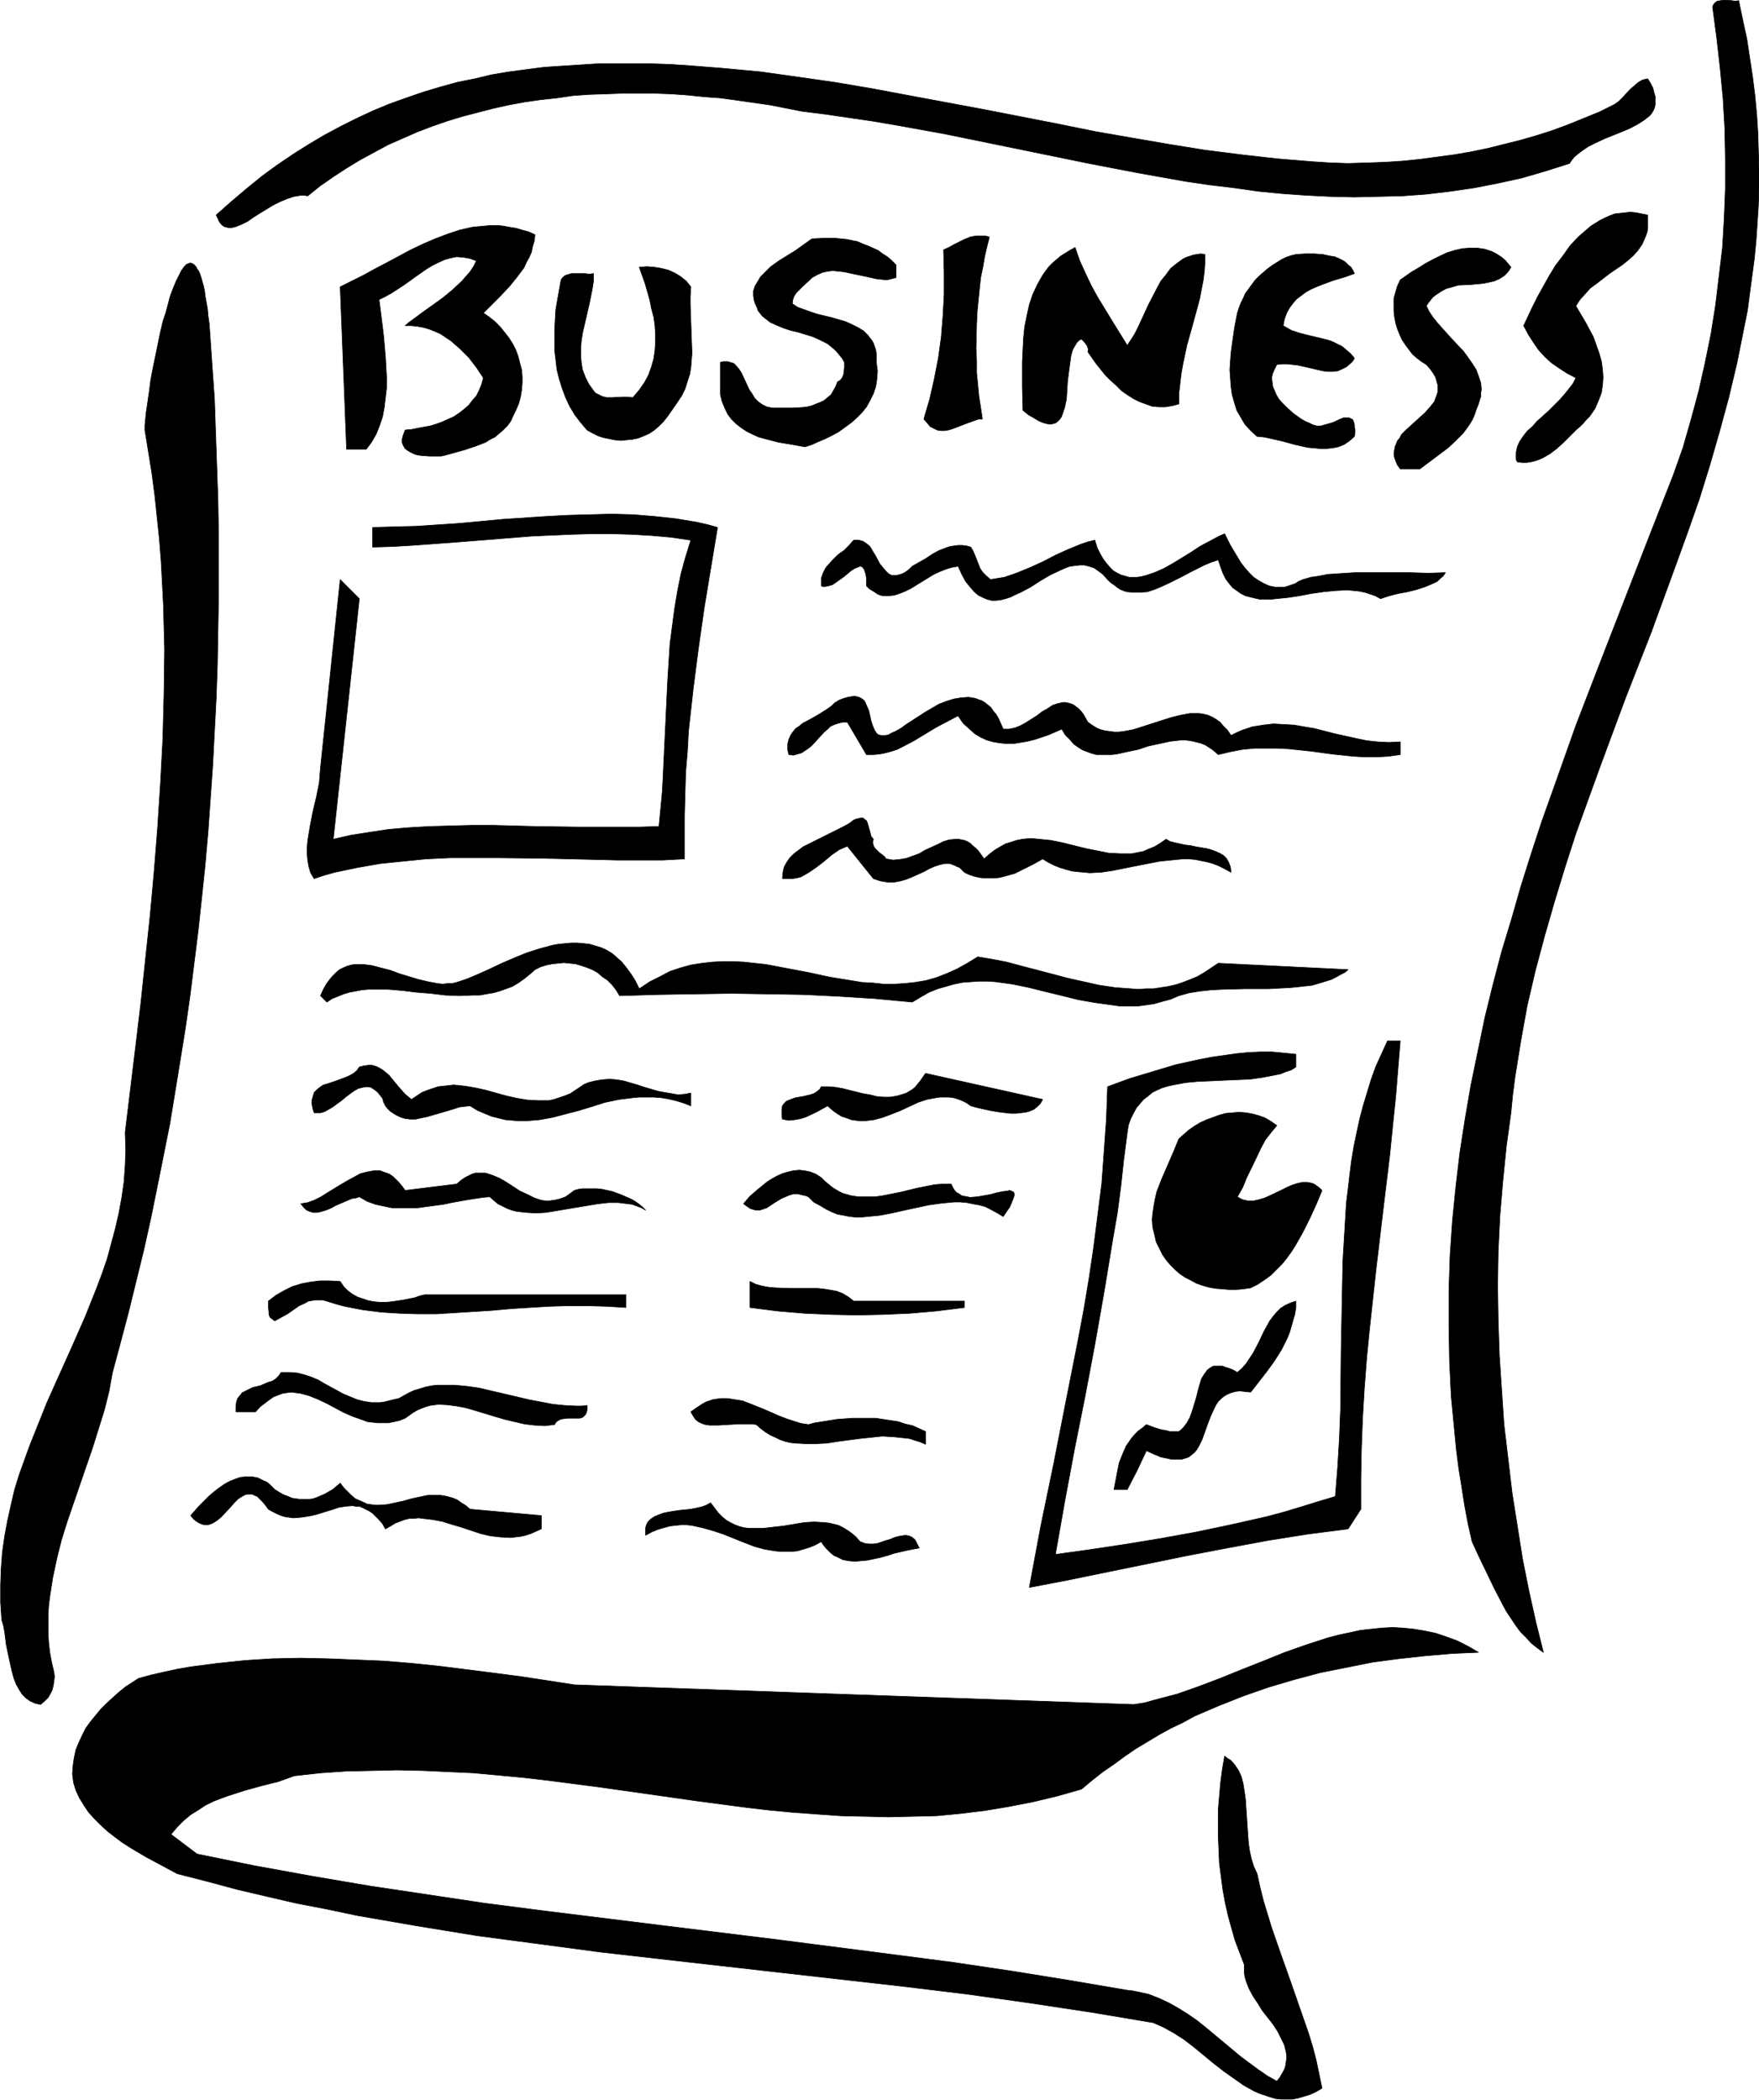 <svg xmlns="http://www.w3.org/2000/svg" fill-rule="evenodd" height="585.347" preserveAspectRatio="none" stroke-linecap="round" viewBox="0 0 3035 3623" width="490.455"><style>.pen0{stroke:#000;stroke-width:1;stroke-linejoin:round}.brush1{fill:#000}</style><path class="pen0 brush1" d="m3000 1 7 34 7 32 5 33 5 33 4 32 3 32 2 31 1 32 1 32v31l-1 31-2 31-2 30-3 31-4 30-4 30-4 30-6 30-12 60-14 59-16 59-17 59-18 58-20 57-21 58-42 115-45 115-43 116-21 58-21 58-19 59-18 59-17 59-16 60-14 60-11 61-5 31-5 31-4 31-3 31-8 58-6 60-5 59-3 61-1 60 1 61 2 60 4 60 4 59 7 59 7 59 9 57 9 57 11 55 12 54 13 52-11-8-10-8-9-10-10-10-8-11-8-12-8-12-7-13-14-27-13-27-13-27-6-13-6-13-7-31-6-32-5-32-5-31-4-31-3-31-6-62-3-62-1-61v-61l2-60 4-59 6-60 7-59 9-58 10-58 12-58 12-58 14-57 15-57 17-56 16-56 18-57 18-55 20-56 39-110 42-109 42-108 42-108 42-107 17-48 14-49 13-48 11-49 10-49 8-50 6-50 6-50 3-51 2-51v-51l-1-52-3-52-5-52-6-53-7-53 1-3 2-3 2-2 3-2 6-1 6-1 13 1 6 1 6-1zm-214 179 7-5 7-7 13-14 7-6 7-6 7-4 4-1 5-1 5 8 4 8 2 8 2 7v12l-1 6-2 5-3 5-3 4-5 4-5 4-11 7-13 7-14 6-15 6-15 6-15 7-14 7-13 9-5 4-6 5-4 5-4 6-41 13-41 12-41 9-41 8-41 6-42 5-41 3-41 1-42 1-42-1-41-2-42-3-41-4-42-6-42-5-41-6-84-15-83-16-166-34-83-17-83-15-41-7-41-6-41-6-40-5-56-11-28-4-28-4-29-4-28-2-29-3-28-2-28-1h-57l-28 1-29 1-28 2-27 4-28 3-28 4-27 5-27 6-27 7-27 7-26 8-26 9-26 10-25 11-25 11-24 13-24 13-23 14-23 15-23 16-21 17-6-1h-6l-12 2-12 4-12 5-12 6-23 14-11 7-10 7-10 5-10 4-4 1-4 1h-4l-4-1-4-1-3-2-3-3-3-4-2-5-3-6 26-23 26-22 27-22 26-19 28-19 27-17 27-16 28-15 28-14 28-13 29-12 28-10 29-10 30-9 29-8 30-6 29-7 30-5 30-4 31-4 30-2 31-2 31-2h93l31 1 31 2 63 5 64 6 64 9 63 9 65 11 64 12 129 24 128 25 64 13 63 11 64 11 62 10 63 8 62 7 61 5 31 2 30 1 32-1 30-1 31-2 30-3 30-4 30-4 29-5 29-6 28-7 28-7 28-8 28-9 27-10 27-11 27-11 26-13zm57 191v22l-1 7-2 6-2 5-5 11-7 10-8 9-9 8-10 8-22 15-22 17-11 8-9 10-9 10-7 11 16 27 7 13 7 13 5 14 5 14 4 14 2 14 1 14-1 14-2 13-5 13-6 14-9 13-5 5-6 7-6 6-7 6-22 22-11 10-12 9-12 7-7 3-6 2-8 2-7 1h-8l-8-1-2-4v-13l2-9 4-9 6-9 7-9 9-8 8-9 10-9 10-9 19-19 8-9 8-10 7-9 5-10-15-8-14-9-13-9-11-10-11-12-9-13-9-14-8-15 7-15 8-17 9-18 10-18 10-18 11-18 13-17 12-17 14-15 15-13 7-6 8-5 8-5 8-4 9-4 8-3 9-1 9-1 9-1 10 1 10 2 10 2zM923 405l-1 10-3 10-2 10-4 9-5 9-4 9-12 16-13 16-15 16-30 30 10 7 10 8 9 9 8 10 7 9 7 11 5 10 4 11 3 12 3 11 1 12v11l-1 12-2 12-3 11-5 12-5 10-4 9-6 8-7 7-7 6-7 6-8 4-8 5-18 7-18 6-18 5-18 5-5 1h-20l-14-1-7-1-6-2-6-3-5-3-4-3-3-5-2-5v-7l2-7 3-8 11-1 10-2 22-4 10-3 11-4 20-9 9-6 9-7 8-7 6-8 7-8 5-10 4-10 3-11-12-18-13-17-15-15-8-7-8-7-9-6-9-6-9-4-10-4-10-3-11-2-10-1h-11l7-6 7-5 16-12 17-12 18-13 17-14 16-15 7-8 7-8 6-9 5-10-11-4-11-2-12-1-10 2-11 3-11 5-10 5-10 6-20 14-11 8-10 7-20 13-11 6-10 5 2 15 2 16 2 16 2 17 3 35 1 18 1 17v18l-2 17-2 17-3 16-5 15-6 15-8 14-9 12h-34l-11-280 20-10 20-10 20-11 21-11 41-22 21-10 21-9 21-8 21-7 22-5 21-2 11-1h11l10 1 11 2 12 2 10 3 11 3 11 5zm623 52v22l-8 2-8 2-9-1-9-1-18-4-19-4-19-4-9-1-10-1-9 1-9 2-9 4-9 5-5 5-11 10-11 11-4 6-2 6-1 7 9 6 11 4 11 4 12 4 25 6 24 7 11 5 10 5 10 6 7 7 7 9 3 5 2 6 2 6 1 6v15l2 15-1 14-2 13-4 12-6 12-6 11-8 10-9 9-9 8-11 8-11 8-11 6-12 6-12 5-11 5-12 4-22-4-24-4-23-6-11-3-11-5-10-5-9-6-9-7-8-8-6-8-5-10-5-12-3-12v-56l5-1h8l3 1 7 2 5 5 4 5 4 6 7 15 7 15 5 7 4 7 6 6 7 5 8 4 5 1 5 1h35l17-1 8-1 8-2 7-3 8-3 6-3 6-5 6-5 4-7 4-7 3-8 5-3 3-4 2-4 1-4 1-10v-9l-4-7-5-6-4-5-5-5-11-9-12-6-13-6-13-4-13-4-13-3-12-4-12-5-11-5-9-7-5-4-3-4-4-5-2-6-3-6-2-7-1-7v-8l3-9 5-8 4-7 6-6 6-6 6-6 14-10 29-18 14-10 14-10 20-1h20l20 2 19 4 9 4 8 3 9 4 9 4 8 6 8 5 8 7 7 7zm161-48-4 16-4 17-3 18-4 19-2 19-2 20-2 20-1 21-1 42 1 21v21l2 20 2 21 3 19 3 20h-6l-6 2-14 5-13 5-13 5-7 2-6 1h-7l-6-1-6-3-6-3-5-6-6-7 10-34 8-35 7-36 5-36 3-37 2-37v-38l-1-39 9-4 9-5 18-9 10-4 10-2h16l7 2zm238 187 6-9 7-11 6-12 6-13 12-26 14-27 7-13 9-11 8-11 10-8 11-8 6-3 6-2 6-2 6-1 7-1 7 1v14l-1 15-2 16-3 15-3 16-4 15-9 33-9 32-7 33-3 17-2 17-2 17v18l-11 3-12 2h-11l-12-1-11-4-11-4-10-5-11-7-10-7-9-9-10-9-9-9-8-10-8-10-7-10-7-10 1-4-1-3-1-3-2-3-4-5-2-2-2-2-4 2-4 4-3 5-3 5-2 5-2 7-2 14-2 15-2 16-1 16-1 15-3 14-2 6-2 6-2 5-3 4-3 3-4 3-4 1-5 1-6-1-7-2-7-3-8-5-9-5-10-8-1-41v-42l1-21 1-20 2-20 4-20 4-18 6-18 8-17 9-16 5-7 6-8 6-6 7-6 7-6 8-5 8-5 9-5 8 23 10 22 10 21 11 20 25 41 13 21 13 21zm662-135-3 5-3 4-3 3-3 3-8 5-9 4-9 2-10 2-21 2-22 1-10 3-11 3-9 5-9 6-5 4-8 10-3 5 5 10 6 9 8 10 8 9 9 10 9 10 19 20 8 11 7 10 7 11 4 11 4 12 1 11-1 6v6l-2 6-2 7-4 10-3 9-4 9-5 8-5 7-6 8-13 13-13 12-16 12-16 12-16 12h-34l-5-7-3-7-2-6-1-6 1-6 1-6 2-5 2-5 4-5 3-6 9-9 21-19 10-9 9-10 8-10 2-6 2-5 2-6v-11l-2-7-2-7-4-7-5-7-7-8-8-5-8-6-8-7-6-8-6-8-6-9-4-9-4-10-3-10-2-11-1-10v-21l3-11 3-10 5-11 10-7 10-7 12-7 11-7 13-7 12-6 13-6 13-4 13-3 13-1h13l13 2 6 2 6 2 6 3 5 3 6 4 6 5 5 6 5 6zm-270 11-17 6-20 6-19 7-10 4-9 4-9 5-8 6-8 6-6 7-6 8-5 9-4 11-2 11 7 4 7 4 15 5 16 4 17 4 16 4 8 3 8 4 8 4 7 6 7 6 7 8-3 5-4 4-7 6-8 4-7 3-9 1h-8l-8-1-9-2-17-4-18-4-9-1-9-1h-9l-9 1-4 8-3 7-2 8 1 7 1 8 3 7 3 7 4 7 6 7 6 6 13 12 14 10 7 4 7 3 6 3 7 2h7l7-2 14-4 13-6 5-2h10l4 2 2 1 2 5 1 4v4l1 4v5l-1 7-9 8-9 6-10 4-10 2-11 1h-10l-11-1-11-1-22-5-22-6-22-5-10-2-11-1-11-10-10-11-7-12-7-12-4-13-4-14-2-14-1-15-1-14 1-15 1-14 2-15 4-28 5-26 3-9 3-8 4-8 4-9 6-8 5-7 6-8 7-7 14-12 8-6 8-5 8-5 8-4 9-3 8-2 16-1h15l15 1 14 3 7 1 7 3 6 3 5 3 5 5 5 4 3 5 3 6zM362 573l4 58 4 57 2 58 2 57 2 58 1 57v116l-1 57-1 58-2 57-3 57-3 58-4 57-4 57-5 57-6 57-6 56-7 56-7 56-8 56-9 56-9 55-9 55-11 55-11 55-11 54-12 54-13 53-13 53-14 53-14 52-6 33-8 32-10 32-10 32-22 64-22 64-10 32-8 32-7 33-5 32-2 16-1 16v33l1 16 2 17 3 16 4 17 1 8-1 8-1 7-2 8-3 6-4 7-6 6-7 6-5-1-4-1-9-4-7-5-7-7-5-8-5-9-4-10-3-11-5-22-5-24-3-23-2-11-3-10-2-30v-30l1-28 2-28 4-28 5-27 6-27 6-26 8-26 9-25 9-25 10-25 20-50 22-49 22-49 22-50 20-50 9-24 9-26 7-26 7-26 6-26 5-27 4-28 2-28 1-28-1-29 9-74 9-74 9-75 8-76 8-75 7-77 6-76 5-77 4-76 2-77 1-76-2-77-2-38-2-38-3-38-4-38-4-38-5-38-6-37-6-37v-8l1-10 1-11 2-13 2-14 2-14 2-16 3-16 7-34 7-34 4-17 5-15 4-15 4-15 5-13 5-12 5-10 4-8 5-7 4-4 3-1 2-1h3l2 1 2 1 2 2 2 2 2 4 3 4 2 5 2 6 2 7 2 7 2 9 1 9 2 11 2 11 1 12 2 14 1 14zm830-78-1 16v15l1 29 1 28 1 26-1 12-1 13-2 12-4 12-4 13-6 12-8 12-9 13-7 10-7 9-8 8-8 7-9 6-9 4-10 4-10 2-10 1-10 1-10-1-10-2-10-2-9-3-10-5-9-5-11-13-10-13-9-15-7-15-6-16-5-16-4-16-2-17-2-17v-35l1-18 1-17 3-17 3-17 3-17 2-3 3-3 3-2 3-1 7-2h23l8 1 7-1v13l-2 13-5 25-6 26-6 26-2 13-1 13v13l1 12 2 12 5 13 6 12 8 11 3 4 4 2 4 2 4 2 8 2h9l18-1h9l9 1 11-13 9-13 7-13 5-14 4-14 2-14 1-14v-15l-1-15-2-14-4-15-3-15-8-28-10-28 13-1 13 1 12 2 12 3 11 5 10 6 10 8 8 10zm46 415-23 139-10 70-9 70-8 72-2 36-3 36-1 37-1 37v75l-38 2h-78l-40-1-41-1-42-1-83-1h-82l-42 2-40 4-39 4-40 7-19 4-19 4-18 5-18 6-6-10-3-10-2-11-1-11v-12l1-12 2-12 2-12 5-26 6-25 5-25 1-13 1-12 34-325 33 33-45 415 31-7 32-5 33-5 35-3 35-2 36-1 37-1h37l74 2 73 1h105l34-1 3-31 3-32 3-63 3-63 3-63 2-32 2-31 4-31 4-30 5-30 6-30 8-29 9-29-34-5-34-3-34-2-35-1h-34l-35 1-68 3-138 11-69 5-34 2-34 1v-34l37-1 38-1 75-5 75-7 75-5 38-2 37-1 37-1 37 1 37 3 37 4 36 6 18 4 18 5zm1010 90 14-4 14-2 15-3 16-1 30-2h95l32 1 30-1-4 6-5 4-5 5-6 3-7 3-7 3-15 5-16 4-16 3-16 4-15 5-9-5-9-3-9-3-10-2-10-1-10-1-20 1-21 2-21 3-21 4-20 3-20 2-9 1h-19l-9-2-8-2-8-2-8-4-7-5-7-5-6-7-6-8-5-10-4-11-4-12-12 4-12 5-12 6-12 6-13 7-12 6-12 6-13 6-12 5-12 4-13 1h-11l-12-1-6-2-5-2-6-4-5-4-6-4-5-5-8-9-8-6-7-5-9-3-8-2h-8l-9 1-8 1-8 3-9 4-17 8-17 10-17 11-17 9-9 4-8 4-9 3-8 2-8 1h-8l-8-2-7-3-8-4-7-6-7-8-8-10-6-11-7-15-11 2-10 3-10 4-11 5-39 24-10 5-10 4-9 3-10 1h-9l-5-1-5-2-4-3-5-3-5-3-5-5v-13l-1-6-1-4-1-3-1-3-2-2-1-2-4-1-5 2-5 2-6 4-12 10-14 10-6 4-7 2-6 1h-3l-3-1v-13l2-6 2-5 3-6 3-4 9-10 9-9 5-4 6-4 9-9 8-9h9l3 1 4 1 6 4 6 5 4 7 5 8 8 15 5 6 5 6 5 5 6 3h7l4-1 4-1 5-2 5-3 5-4 5-5 23-13 12-8 11-6 13-5 6-2 7-1 7-1h7l8 1 7 2 4 7 3 7 6 15 3 8 5 7 6 6 7 6 12-2 12-2 12-4 11-4 22-9 22-10 21-11 22-10 22-9 12-4 12-3 4 13 5 10 5 9 6 8 6 7 6 6 7 4 6 3 7 2 7 2h14l7-1 8-2 15-5 16-7 16-9 31-19 15-10 15-8 15-8 6-3 7-3 10 20 12 20 6 10 7 9 7 8 8 8 9 6 9 5 9 4 10 2h17l6-2 6-2 6-2 6-4 7-3zm-517 258h10l10-2 10-4 9-5 19-12 9-7 9-5 9-6 9-3 9-2h4l5 1 4 1 5 2 4 3 4 3 5 5 4 5 4 7 4 7 7 5 8 5 7 3 8 2 8 1 7 1h9l8-1 16-3 16-5 34-11 16-5 16-4 16-3h16l7 1 8 2 7 3 7 4 7 5 6 7 7 7 6 9 10-5 9-4 9-3 9-3 19-3 17-2 18 1 18 1 17 3 18 3 35 9 36 8 19 4 19 2 19 1 20-1v22l-21 3-20 1h-20l-19-1-38-4-37-5-38-4-19-1h-39l-21 2-21 4-21 5-8-7-7-5-8-5-8-3-8-2-9-2-8-1h-9l-18 2-18 4-19 4-18 6-19 4-18 4-9 1h-26l-8-2-8-3-8-3-8-5-7-5-7-8-8-8-6-10-23 10-24 8-12 3-12 2-12 2h-12l-11-1-12-2-11-3-11-5-10-6-10-9-10-9-9-13-19 10-19 10-38 23-19 10-10 5-9 3-11 3-10 2-11 1h-12l-33-56h-8l-8 2-6 2-7 3-5 5-6 5-10 11-11 12-6 5-6 4-6 4-7 2-7 2-8-1-2-9v-9l2-8 3-7 4-6 5-6 6-4 6-5 15-8 14-8 14-9 7-5 5-5 8-5 8-3 7-2 6-1 5-1 4 1 4 1 4 2 3 2 3 3 3 7 4 9 2 9 2 9 3 9 3 7 2 3 2 3 3 2 4 1h8l5-1 5-3 7-3 7-4 5-3 5-4 11-7 23-15 12-7 12-7 13-5 13-4 12-2 13-1 6 1 6 1 5 2 6 2 5 3 5 4 6 5 4 6 5 6 4 7 4 9 4 9zm-224 190-1 4v2l1 5 2 4 4 4 4 4 4 3 5 4 3 4 6 1 6 1 11-1 12-2 11-4 11-4 10-6 22-10 10-5 10-3 11-1h5l5 1 5 1 5 2 5 3 4 4 5 4 5 5 5 7 5 7 9-8 9-7 10-6 9-5 10-3 9-3 10-2 10-1h9l10 1 20 2 20 4 20 5 20 5 20 4 20 4 20 1h20l10-2 10-2 9-4 10-4 10-6 10-7 7 4 8 2 18 4 9 1 9 2 18 3 8 2 8 3 7 3 7 4 5 5 4 7 3 8 1 9-11-6-10-5-10-4-11-3-10-2-10-2-11-1h-10l-20 2-20 2-41 8-40 8-20 3-20 1-10-1-11-1-9-1-11-3-10-3-10-4-10-5-10-6-16 9-16 8-16 8-18 5-8 2-9 1h-18l-8-1-9-2-9-3-8-4-4-4-4-4-5-2-4-2-8-3h-9l-9 2-9 3-9 4-9 5-20 9-10 4-10 3-11 2h-12l-6-1-6-1-6-2-6-2-45-56-7 3-7 3-13 9-13 11-13 10-13 9-7 4-7 4-8 2-7 1h-17l1-11 2-9 5-9 5-7 7-7 8-6 8-6 10-5 20-10 20-10 20-10 9-5 8-6 5-2 5-1 4-1 3 1 2 2 3 2 2 5 2 7 2 7 2 8 4 5zm-404 258 18-12 18-9 17-9 18-6 18-5 19-3 18-2 18-1h18l19 1 18 2 19 2 37 7 37 7 37 8 37 6 18 3 19 1 18 2h19l18-1 18-2 18-3 18-5 18-7 18-8 18-10 18-11 24 4 26 5 26 7 27 7 53 14 27 6 27 6 27 4 27 2 13 1 13-1h13l13-2 13-2 13-3 12-4 13-5 12-5 12-7 12-8 12-8 224 11-6 5-8 4-7 4-8 4-16 5-17 5-18 2-19 2-19 1-19 1h-40l-40 1-19 1-19 2-19 3-18 5-14 6-15 4-14 4-14 2-15 2h-29l-14-2-29-4-29-5-28-7-29-7-28-7-29-6-29-4-14-1h-15l-14 1-14 1-15 3-14 4-14 4-15 6-14 8-15 9-32-3-32-3-63-4-62-3-61-1-62-1-62 1-65 1-32 1-34 1-6-10-7-9-8-8-9-6-8-7-9-5-10-4-9-3-10-3-10-1-10-1-10 1-10 1-10 2-10 3-10 5-9 8-10 8-10 7-10 6-11 4-11 4-11 3-12 2-11 2h-12l-24 1-24-1-25-3-25-2-24-3-24-2h-35l-11 1-10 2-11 2-10 3-10 4-10 4-9 6-11-11 5-11 5-9 6-8 5-6 6-6 6-5 6-3 7-3 7-2 6-1h15l15 2 15 4 16 4 16 6 33 10 17 4 16 3 9 1 8-1h8l8-2 18-6 19-8 20-9 21-10 21-9 22-9 22-7 22-6 11-2 11-1 11-1h10l11 1 10 1 10 3 10 3 9 4 10 6 8 7 9 8 8 10 8 11 7 11 7 14zm1313 90-4 49-4 49-5 48-5 50-12 99-12 101-11 101-5 51-4 52-3 51-2 52-1 53v52l-22 34-70 9-69 11-70 13-68 13-137 28-68 14-68 13 20-107 22-106 21-107 21-106 10-53 9-54 8-54 7-55 7-55 4-55 4-56 2-56 38-14 40-12 40-12 41-9 21-4 21-3 21-3 20-2 21-1h21l21 2 20 2v22l-8 5-9 3-10 4-10 2-21 4-21 3-23 1-23 1-22 1-23 1-21 2-21 4-9 2-10 3-9 4-8 4-7 6-8 6-6 7-6 7-5 9-5 10-4 11-2 13-6 46-5 46-6 46-8 46-15 91-16 91-17 90-18 90-17 91-16 91 58-8 60-9 61-10 61-11 62-13 62-14 30-8 30-9 29-9 30-9 4-50 3-50 2-50 1-102 1-52 1-51 1-51 3-50 3-50 6-50 3-24 4-24 5-24 5-23 6-23 7-23 7-23 8-22 10-22 10-22h22zM710 1897l9-6 9-6 10-4 9-3 9-3 9-1 9-1 9-1 19 2 18 3 18 4 36 10 18 4 18 3 19 1h18l9-2 9-3 9-3 10-4 9-6 9-6 6-4 7-3 12-3 12-2 13-1 12 1 12 2 24 7 12 4 24 7 11 2 12 2 11 2 11-1 11-2v22l-13-5-13-4-13-3-12-2-13-1h-25l-11 1-24 3-24 5-22 7-23 7-23 6-23 6-22 4-12 1-12 1h-11l-12-1-12-1-12-3-12-3-12-5-12-5-13-8-9 1-9 1-19 6-38 11-10 2-9 2h-9l-9-1-9-3-8-4-9-6-4-4-4-5-3-6-2-7-4-5-3-4-3-3-4-3-3-2-3-2-7-1-7 1-8 2-7 4-7 5-8 6-7 6-7 5-8 6-7 4-7 4-7 2h-11l-2-6-2-10v-5l2-7 2-7 5-5 5-4 6-4 7-2 15-5 16-6 7-3 7-4 6-5 4-6 8-2 8-1h6l7 2 6 3 5 3 5 4 6 5 9 11 10 12 9 10 6 5 5 4zm1089 0-4 7-5 5-6 5-7 3-7 2-8 1-9 1h-9l-18-2-18-3-18-4-8-2-7-2-7-5-8-4-8-3-7-2-8-1h-15l-7 1-16 3-15 5-15 7-15 7-15 6-16 6-15 4-8 1-8 1h-8l-8-1-7-1-8-3-9-3-8-5-7-5-9-8-18 10-19 9-9 3-11 2-10 1-6-1-5-1-1-5v-12l1-6 3-4 4-4 5-2 5-2 6-2 12-2 13-3 6-2 5-3 5-4 3-5h12l12 1 12 2 12 3 12 3 12 3 12 2 12 3 12 1h11l12-2 10-3 6-2 5-3 5-3 5-4 4-5 5-6 4-6 5-7 202 45z"/><path class="pen0 brush1" d="m2203 1942-5 6-5 6-10 13-8 15-8 17-16 33-7 17-9 16 5 3 4 2 9 2h10l9-2 10-3 9-4 19-9 10-5 9-4 9-3 9-2h9l5 1 4 1 4 2 4 3 4 3 4 4-10 24-11 24-12 24-13 23-7 11-8 11-8 10-10 10-9 9-11 8-12 8-12 6-13 2-12 1h-12l-12-1-12-1-11-2-11-3-11-4-9-5-10-5-9-6-8-7-8-8-7-8-7-10-5-10-6-12-3-13-3-12-1-13 1-12 2-13 2-11 3-13 9-23 20-46 9-22 9-8 8-7 10-7 10-6 11-5 11-4 11-4 11-3 12-1 11-1 12 1 11 2 11 3 11 4 10 6 10 7zM788 2043l7-6 7-5 6-3 6-3 6-2h18l12 4 12 5 12 7 23 15 13 6 12 6 12 4 7 1h7l7-1 6-1 7-2 8-3 7-5 8-6 7-2 7-1h25l9 1 18 4 16 6 16 7 7 4 7 5 6 5 5 5-7-4-8-3-8-3-8-1-8-1-8-1h-17l-18 2-18 3-36 6-18 3-18 3-17 1-17-1-9-1-8-1-8-2-8-3-8-4-8-4-7-6-7-6-12 1-13 2-13 2-28 5-14 3-30 4-14 2h-45l-14-3-14-3-14-5-14-8-6 2-7 1-14 6-14 6-7 4-7 3-6 2-7 2-6 1h-6l-6-2-5-2-5-5-5-6 12-2 11-4 12-6 11-7 23-14 12-7 11-6 11-6 12-3 11-2h11l5 2 6 2 5 2 6 4 5 5 5 5 6 7 5 7 89-11zm853 0 3 6 3 5 4 4 4 2 4 3 5 1 5 1 5 1 12-1 12-2 11-2 11-3 10-2 8-1 4-1 3 1 2 1 2 1 1 3v2l-1 4-2 5-2 5-3 7-5 7-6 9-10-6-11-6-10-5-11-3-11-2-10-2-11-1h-11l-21 2-22 3-42 9-22 5-21 4-21 2-10 1h-11l-10-1-10-2-11-2-10-4-10-5-10-6-11-6-9-9-5-2-5-1-8-2h-8l-7 2-7 3-7 3-13 8-12 8-6 2-6 2h-7l-7-2-3-1-4-3-3-2-4-3 5-6 6-7 14-12 16-13 8-5 9-5 9-4 10-3 9-2 10-1 9 1 10 2 10 4 9 6 6 6 6 5 6 5 6 4 7 4 6 3 14 4 13 2h29l14-2 30-6 29-7 15-3 15-3 14-1h14zm-908 191h347v22l-33-2-33-1h-34l-33 1-65 4-33 3-32 2-32 2-32 2h-32l-32-1-31-2-32-4-31-6-15-4-16-5-7-2h-13l-6 1-6 1-5 3-11 5-20 14-11 6-11 6-4-3-4-3-2-5v-4l-1-10v-9l13-10 14-8 14-7 16-5 16-3 16-2h17l18 1 6 9 7 7 8 6 9 5 9 3 9 3 10 2 11 1h10l10-1 20-3 20-4 8-3 9-2zm740 11h191v11l-48 6-46 4-46 2-45 1-46-1-45-2-47-4-47-6v-45l10 5 11 3 11 2 11 1 24 1h49l11 1 12 2 11 2 10 4 10 6 9 7zm763 0v11l-2 12-3 10-3 11-3 10-4 10-10 20-12 19-13 18-14 18-14 18-10-1-9-1-8 1-7 2-7 3-5 3-5 4-5 5-4 6-3 6-6 13-5 13-5 14-5 14-6 12-3 5-4 5-5 4-5 4-6 2-7 2h-16l-9-2-10-2-12-5-13-6-16 34-17 33h-23l3-15 3-16 3-15 6-15 6-14 5-7 4-6 6-7 6-6 7-5 7-6 13 5 13 4 7 1 7 2h16l4-3 4-4 6-8 5-9 4-11 7-23 3-12 3-11 3-10 5-8 3-4 2-3 4-3 3-2 4-2h15l5 2 7 2 7 3 7 4 8-7 7-8 6-9 6-9 10-19 9-19 10-18 6-8 6-7 7-7 8-5 9-4 9-3zM688 2413l9-5 9-5 9-4 10-3 10-3 10-2 9-1h31l21 2 21 3 21 5 43 10 21 5 21 4 21 4 20 2 20 1h10l9-1v7l-1 5-2 4-3 3-3 2-4 1h-20l-9 1-4 1-4 2-4 3-2 4-17 2-18-1-17-2-17-4-17-4-17-5-33-10-17-5-16-3-15-2-16-1-8 1-7 1-7 2-8 3-7 3-7 4-7 5-7 5-10 4-9 2-10 2h-18l-9-1-9-1-8-3-17-6-16-7-15-8-15-8-15-7-15-6-15-4-8-1-7-1-8 1-7 1-8 3-8 3-7 5-8 6-8 6-8 9h-34v-9l1-8 2-6 4-5 4-5 6-3 6-3 6-3 13-3 14-6 7-2 6-4 5-5 4-6h15l13 1 12 3 12 4 12 5 10 6 11 6 11 6 11 6 12 5 12 5 12 3 13 2h15l7-1 8-2 8-2 9-2zm909 79-9-4-10-3-9-3-9-1-19-2-19-1-19 2-19 2-38 5-19 3-19 1h-18l-18-1-9-1-8-2-9-3-8-4-9-4-8-5-8-6-8-7-7-1h-24l-17 1-17 1h-16l-7-1-6-2-6-3-5-4-4-6-4-7 7-5 6-4 6-4 7-4 6-2 6-2 13-2h13l12 2 13 2 13 5 25 10 25 11 13 5 12 4 13 4 13 2 11-3 13-2 25-4 27-2h40l13 2 13 2 13 2 12 4 13 3 11 5 11 5v22zm-1010 67 6 8 7 7 6 6 7 6 7 3 7 3 6 3 7 1 7 1h7l14-1 14-3 14-3 14-4 14-3 14-3h22l7 1 8 2 7 2 7 3 7 5 8 5 7 6 123 11v23l-9 4-9 4-9 3-9 2-9 1-8 1-18-1-17-2-17-4-33-11-17-5-16-5-16-3-17-2-8-1-8 1h-8l-8 2-8 3-8 3-8 5-9 5-5-9-6-7-6-6-5-5-6-4-6-3-6-3-5-2h-6l-6-1-12 1-12 2-12 4-13 4-13 4-13 3-14 2-13 1-7-1-7-1-7-2-7-3-8-4-7-4-5-7-5-6-5-5-4-4-5-2-4-2h-8l-4 1-4 2-8 5-7 7-7 8-15 16-7 6-8 5-5 2-4 1h-4l-5-1-5-2-5-3-5-4-5-6 14-16 17-17 8-7 9-7 10-7 9-5 10-4 9-3 10-1h10l10 2 10 5 5 2 5 4 5 5 4 4 8 5 7 4 8 3 7 3 7 1 7 1h15l7-1 6-2 7-3 7-3 7-4 7-4 6-5 7-6zm897 101 8 3 7 1h8l7-1 15-5 7-2 7-3 7-2 6-1 6-1 6 1 5 2 5 4 2 3 2 4 2 4 2 4-11 2-10 2-22 5-12 4-11 3-23 5-11 1-11 1-11-1-10-2-10-5-5-2-5-4-4-4-5-5-4-5-4-6-11 6-10 4-10 3-10 3-10 1h-19l-10-1-18-3-18-5-18-7-35-14-18-6-18-5-18-4-9-1h-10l-10 1-9 1-11 3-10 3-10 4-11 6v-13l1-4 3-6 5-5 6-4 7-3 8-3 9-2 19-3 20-2 10-2 9-2 8-3 7-4 7 9 6 8 7 7 7 6 7 4 8 4 8 3 8 2 8 1h25l17-2 18-2 36-6 17-1 17 1 9 1 8 2 8 2 8 4 8 5 7 5 7 6 7 8zm1067 191-46 2-46 4-46 5-45 6-45 9-45 9-45 12-44 13-43 15-43 17-42 18-20 11-21 10-20 11-20 12-20 12-19 13-19 14-19 13-19 15-18 15-42 12-42 10-41 8-42 7-41 5-42 4-41 1-42 1-41-1-42-1-42-3-41-3-42-4-42-5-83-11-84-12-85-12-85-11-43-5-43-4-43-4-44-2-43-2-44-1-44 1-45 1-44 3-45 5-14 5-14 5-28 7-29 8-28 9-14 5-13 5-14 7-12 8-13 8-12 10-11 11-11 13 45 34 98 20 99 18 100 17 100 15 100 15 101 13 202 25 203 25 202 26 100 13 101 15 99 16 100 17 9 1 10 2 18 4 18 7 17 8 16 9 16 10 16 11 15 12 60 50 16 12 15 11 16 11 16 9 5-6 4-7 4-7 2-6 1-7 1-6v-6l-1-6-3-12-6-12-6-12-8-12-18-23-8-13-8-12-7-13-5-13-2-7-1-7v-14l-8-21-8-21-6-21-6-22-5-22-4-22-3-23-3-23-1-23-1-23v-47l2-23 2-23 3-23 4-23 5 4 5 3 4 4 4 5 6 9 5 11 3 12 2 13 2 14 1 15 2 30 2 29 2 14 3 14 4 13 6 13 5 23 6 24 7 23 7 23 16 46 16 45 16 46 16 46 7 23 6 23 5 24 5 24-10 6-11 5-10 3-10 3-10 2h-20l-9-1-10-3-9-3-9-3-9-4-18-10-17-12-17-12-18-14-17-14-17-14-17-13-17-11-18-10-9-4-9-4-107-18-106-16-106-15-107-13-106-12-106-12-106-12-106-12-105-12-105-14-106-14-104-17-52-9-52-9-52-11-52-10-52-12-51-12-52-14-51-13-26-14-28-15-27-16-14-9-12-9-13-10-12-11-11-11-10-11-8-12-8-13-6-13-4-13-2-15 1-14 2-14 3-14 5-12 6-13 6-12 8-11 9-11 9-11 10-10 11-10 10-9 11-9 23-15 22-6 22-5 23-5 23-4 46-6 48-5 47-3 48-1 48 1 49 2 48 2 48 4 48 5 48 6 47 6 46 6 46 7 45 7 965 34 19-3 18-5 19-5 19-5 37-13 37-14 37-15 38-15 37-15 37-13 37-12 19-5 19-4 18-4 18-2 19-2 19-1 18 1 19 2 18 3 19 4 18 6 19 7 18 9 19 11z"/></svg>
